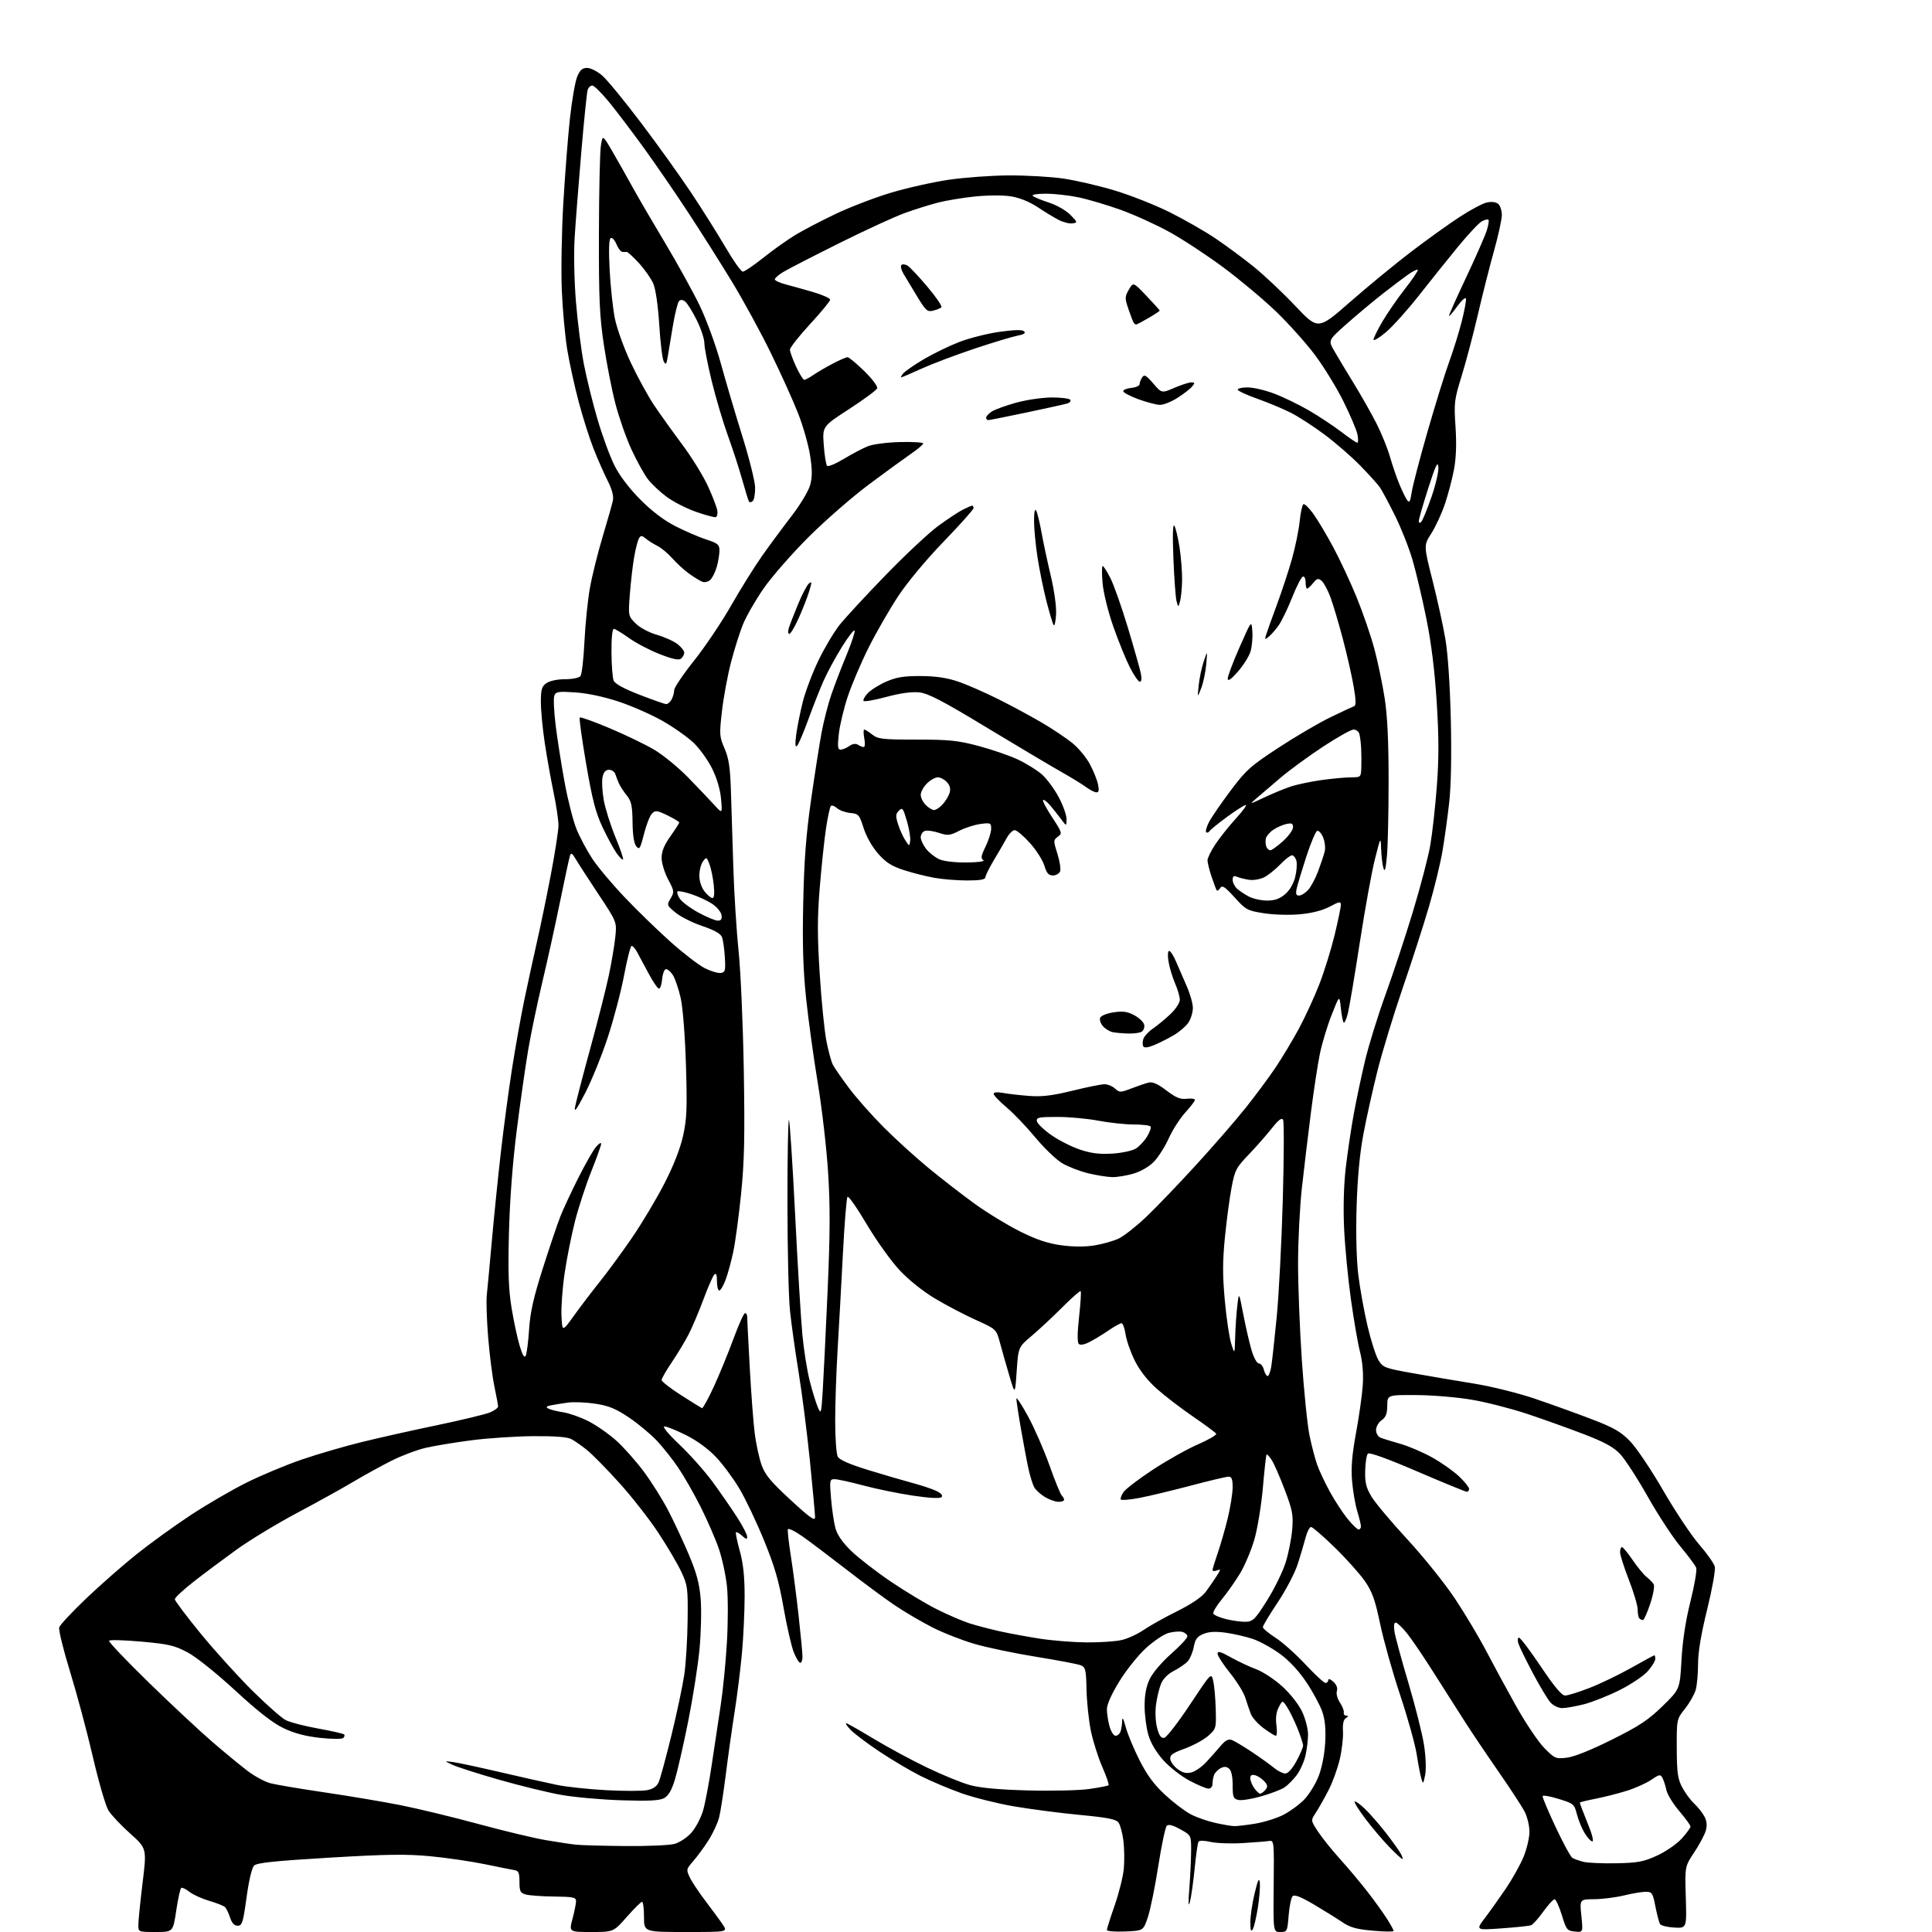 <?xml version="1.0" encoding="UTF-8" standalone="no"?>
<svg 
  version="1.1" 
  xmlns="http://www.w3.org/2000/svg" 
  xmlns:xlink="http://www.w3.org/1999/xlink" 
  xmlns:svg="http://www.w3.org/2000/svg"
  xmlns:rdf="http://www.w3.org/1999/02/22-rdf-syntax-ns#"
  xmlns:cc="http://creativecommons.org/ns#"
  xmlns:dc="http://purl.org/dc/elements/1.1/"
  viewBox="0 0 768 768"
  width="768"
  height="768"
>
<style>svg {background-color: white; }</style>"
<path stroke="none" fill="black" fill-rule="evenodd" d="M61.90,768.00C55.04,768.00 55.00,767.98 54.99,765.25C54.98,763.74 55.73,756.26 56.66,748.63C58.36,734.77 58.36,734.77 51.74,728.85C48.10,725.60 44.22,721.47 43.11,719.68C42.00,717.89 39.22,708.34 36.93,698.46C34.65,688.58 30.57,673.34 27.87,664.58C25.18,655.83 23.22,647.87 23.54,646.89C23.85,645.91 28.69,640.73 34.30,635.38C39.91,630.04 48.90,622.14 54.28,617.84C59.67,613.54 69.25,606.60 75.59,602.42C81.93,598.23 91.93,592.40 97.81,589.46C103.69,586.52 113.67,582.34 120.00,580.18C126.33,578.02 137.12,574.87 144.00,573.19C150.88,571.50 164.37,568.48 173.99,566.48C183.61,564.47 192.94,562.21 194.74,561.47C196.53,560.72 198.00,559.66 198.00,559.12C198.00,558.57 197.34,555.00 196.54,551.17C195.73,547.34 194.61,538.55 194.05,531.63C193.49,524.72 193.24,517.14 193.51,514.78C193.77,512.43 194.68,502.62 195.54,493.00C196.40,483.38 198.00,467.62 199.10,458.00C200.20,448.38 202.18,433.52 203.51,425.00C204.84,416.48 207.05,404.10 208.42,397.50C209.80,390.90 212.05,380.55 213.43,374.50C214.81,368.45 217.31,356.37 218.97,347.66C220.64,338.95 222.00,330.14 222.00,328.07C222.00,326.01 221.12,320.08 220.04,314.91C218.96,309.73 217.38,300.89 216.54,295.26C215.69,289.62 215.00,282.34 215.00,279.06C215.00,274.05 215.35,272.87 217.22,271.56C218.54,270.64 221.55,270.00 224.60,270.00C227.53,270.00 230.18,269.46 230.74,268.75C231.29,268.06 232.00,261.88 232.33,255.00C232.66,248.12 233.64,238.53 234.51,233.67C235.38,228.81 237.68,219.59 239.61,213.17C241.54,206.75 243.36,200.33 243.65,198.90C243.99,197.22 243.26,194.48 241.61,191.21C240.19,188.41 237.68,182.73 236.03,178.58C234.39,174.44 231.69,165.97 230.05,159.77C228.40,153.57 226.35,144.22 225.49,139.00C224.63,133.78 223.66,123.20 223.33,115.50C223.00,107.80 223.26,92.28 223.91,81.00C224.57,69.72 225.75,54.53 226.54,47.24C227.33,39.95 228.64,32.41 229.44,30.49C230.56,27.81 231.48,27.00 233.41,27.00C234.80,27.00 237.52,28.39 239.48,30.12C241.43,31.83 248.35,40.27 254.85,48.87C261.36,57.46 270.28,69.90 274.67,76.50C279.07,83.10 285.23,92.89 288.37,98.25C291.50,103.61 294.61,108.00 295.28,107.99C295.95,107.99 299.62,105.50 303.43,102.46C307.24,99.42 312.94,95.36 316.09,93.44C319.25,91.53 326.48,87.75 332.17,85.04C337.85,82.34 347.68,78.56 354.00,76.66C360.32,74.75 370.68,72.42 377.00,71.48C383.32,70.55 394.12,69.76 401.00,69.73C407.88,69.70 417.55,70.25 422.50,70.95C427.45,71.66 436.68,73.79 443.00,75.69C449.32,77.58 459.25,81.51 465.05,84.40C470.85,87.30 479.01,91.97 483.17,94.78C487.33,97.58 494.13,102.61 498.28,105.95C502.43,109.29 509.90,116.33 514.89,121.60C523.96,131.18 523.96,131.18 536.73,119.99C543.75,113.84 554.67,104.86 561.00,100.04C567.33,95.22 575.99,89.00 580.26,86.22C584.53,83.43 589.38,80.85 591.05,80.49C592.90,80.08 594.65,80.30 595.54,81.03C596.34,81.70 597.00,83.69 597.00,85.45C597.00,87.21 595.62,93.57 593.93,99.58C592.24,105.58 589.34,117.03 587.49,125.00C585.63,132.97 582.72,144.00 581.01,149.50C578.10,158.90 577.95,160.11 578.59,169.66C579.04,176.45 578.84,182.09 577.98,186.66C577.27,190.42 575.64,196.60 574.36,200.40C573.07,204.19 570.65,209.43 568.97,212.04C565.93,216.78 565.93,216.78 569.43,230.64C571.36,238.26 573.67,248.78 574.56,254.00C575.56,259.83 576.39,272.21 576.72,286.09C577.05,300.39 576.82,312.50 576.07,319.09C575.43,324.81 574.23,333.46 573.41,338.31C572.59,343.16 570.18,353.06 568.06,360.31C565.94,367.56 561.23,382.18 557.58,392.80C553.94,403.41 549.42,418.26 547.53,425.80C545.64,433.33 543.12,444.68 541.94,451.00C540.51,458.61 539.61,468.34 539.27,479.73C538.95,490.25 539.21,500.77 539.94,506.73C540.59,512.11 542.24,521.25 543.60,527.05C544.96,532.85 546.92,538.99 547.96,540.69C549.73,543.61 550.47,543.89 561.67,545.88C568.17,547.04 579.12,548.90 585.99,550.01C593.04,551.16 603.63,553.79 610.31,556.07C616.82,558.28 626.95,561.94 632.82,564.19C641.57,567.55 644.31,569.13 648.00,572.93C650.48,575.47 656.40,584.29 661.17,592.53C665.93,600.76 672.36,610.41 675.45,613.97C678.54,617.52 681.33,621.48 681.66,622.77C681.98,624.05 680.61,631.72 678.62,639.80C676.19,649.65 674.99,656.81 675.00,661.51C675.00,665.36 674.58,669.99 674.06,671.78C673.55,673.58 671.63,676.94 669.81,679.24C666.50,683.43 666.50,683.43 666.54,694.96C666.58,704.71 666.92,707.12 668.70,710.50C669.86,712.70 672.02,715.62 673.50,717.00C674.98,718.38 676.81,720.68 677.56,722.13C678.50,723.93 678.66,725.69 678.08,727.72C677.61,729.35 675.55,733.22 673.49,736.32C669.75,741.95 669.75,741.95 670.13,754.22C670.50,766.50 670.50,766.50 665.55,766.24C662.83,766.09 660.29,765.47 659.90,764.84C659.52,764.22 658.68,761.08 658.05,757.86C656.99,752.44 656.70,752.00 654.20,752.02C652.71,752.02 648.80,752.68 645.50,753.48C642.20,754.28 636.90,754.94 633.72,754.96C627.94,755.00 627.94,755.00 628.62,761.57C629.29,768.15 629.29,768.15 626.02,767.82C622.95,767.52 622.63,767.11 620.84,761.25C619.79,757.81 618.49,755.00 617.96,755.00C617.43,755.00 615.41,757.21 613.47,759.90C611.54,762.60 609.36,765.03 608.63,765.31C607.91,765.59 602.65,766.15 596.95,766.55C586.60,767.29 586.60,767.29 590.31,762.39C592.35,759.70 596.11,754.40 598.68,750.62C601.24,746.83 604.37,741.20 605.64,738.12C606.91,735.03 607.96,730.57 607.98,728.21C607.99,725.85 607.14,722.25 606.09,720.21C605.04,718.17 600.43,711.09 595.84,704.48C591.25,697.88 585.19,688.88 582.37,684.48C579.55,680.09 573.97,671.33 569.97,665.00C565.98,658.67 561.17,651.59 559.29,649.25C557.41,646.91 555.39,645.00 554.81,645.00C554.14,645.00 553.97,646.39 554.35,648.75C554.69,650.81 557.19,659.99 559.91,669.14C562.63,678.29 565.41,689.34 566.08,693.71C566.78,698.32 566.97,703.28 566.52,705.57C565.80,709.22 565.69,709.32 565.00,707.00C564.59,705.62 563.76,701.27 563.15,697.33C562.53,693.39 559.58,682.81 556.59,673.83C553.59,664.85 550.02,652.16 548.65,645.63C546.64,635.99 545.50,632.78 542.59,628.56C540.61,625.70 535.23,619.68 530.62,615.18C526.01,610.68 521.76,607.00 521.16,607.00C520.56,607.00 519.59,608.91 518.98,611.25C518.38,613.59 516.96,618.36 515.83,621.86C514.69,625.36 511.12,632.18 507.88,637.02C504.65,641.85 502.00,646.26 502.00,646.80C502.00,647.35 504.25,649.23 507.00,651.00C509.74,652.76 515.10,657.53 518.90,661.60C522.70,665.67 526.30,669.00 526.91,669.00C527.51,669.00 528.00,668.48 528.00,667.85C528.00,667.19 528.88,667.48 530.01,668.51C531.29,669.67 531.81,671.03 531.43,672.22C531.10,673.27 531.62,675.28 532.64,676.80C533.63,678.28 534.32,680.06 534.18,680.75C534.03,681.44 534.49,682.01 535.21,682.02C536.15,682.03 536.11,682.28 535.04,682.95C534.05,683.58 533.68,685.27 533.86,688.25C534.01,690.66 533.43,695.64 532.58,699.32C531.73,702.99 529.69,708.59 528.05,711.75C526.42,714.91 524.16,718.89 523.05,720.59C521.01,723.67 521.01,723.67 524.00,728.19C525.64,730.67 529.59,735.58 532.78,739.10C535.96,742.62 540.85,748.45 543.65,752.06C546.45,755.67 549.92,760.50 551.37,762.79C552.82,765.08 554.00,767.24 554.00,767.58C554.00,767.93 550.29,767.88 545.75,767.48C539.18,766.90 536.68,766.20 533.50,764.03C531.30,762.54 526.21,759.38 522.20,757.01C517.08,754.00 514.58,753.02 513.84,753.76C513.26,754.34 512.55,757.78 512.26,761.41C511.74,767.84 511.66,768.00 508.93,768.00C506.13,768.00 506.13,768.00 506.31,749.75C506.49,732.01 506.44,731.51 504.50,731.82C503.40,731.99 498.68,732.37 494.00,732.66C489.32,732.94 483.58,732.73 481.24,732.19C478.63,731.59 476.77,731.57 476.41,732.14C476.10,732.65 475.41,737.44 474.89,742.78C474.36,748.13 473.52,754.08 473.01,756.00C472.39,758.38 472.31,756.62 472.79,750.50C473.17,745.55 473.48,738.81 473.49,735.53C473.50,729.55 473.50,729.55 469.17,727.16C466.19,725.51 464.52,725.08 463.81,725.79C463.24,726.36 461.73,733.51 460.45,741.68C459.18,749.85 457.32,759.00 456.32,762.02C454.50,767.50 454.50,767.50 447.25,767.79C443.26,767.96 440.00,767.69 440.00,767.20C440.00,766.72 441.40,762.31 443.10,757.41C444.81,752.51 446.44,745.96 446.73,742.86C447.02,739.76 446.95,734.75 446.57,731.72C446.19,728.70 445.32,725.45 444.63,724.51C443.64,723.16 440.37,722.51 429.15,721.45C421.32,720.70 409.57,719.17 403.03,718.05C396.49,716.92 387.17,714.59 382.32,712.88C377.47,711.17 370.10,708.06 365.95,705.97C361.79,703.88 354.37,699.48 349.45,696.18C344.53,692.89 339.41,689.02 338.08,687.59C336.74,686.17 335.97,685.00 336.36,685.00C336.75,685.00 341.66,687.78 347.28,691.18C352.90,694.57 362.45,699.73 368.50,702.63C374.55,705.54 382.20,708.67 385.50,709.58C389.57,710.72 396.98,711.41 408.50,711.72C417.85,711.98 428.81,711.73 432.85,711.17C436.89,710.60 440.41,709.92 440.67,709.66C440.94,709.40 439.81,706.10 438.16,702.34C436.51,698.58 434.48,692.12 433.63,688.00C432.79,683.88 432.02,676.52 431.91,671.67C431.74,663.71 431.52,662.75 429.61,661.97C428.45,661.50 420.52,659.99 412.00,658.62C403.48,657.25 392.45,654.95 387.50,653.51C382.55,652.08 374.97,649.11 370.66,646.92C366.35,644.73 359.60,640.77 355.66,638.11C351.72,635.45 343.10,629.07 336.50,623.94C329.90,618.82 322.03,612.88 319.02,610.76C316.00,608.64 313.38,607.36 313.19,607.92C313.01,608.48 313.55,613.34 314.40,618.72C315.25,624.10 316.63,634.73 317.47,642.35C318.31,649.96 319.00,657.27 319.00,658.60C319.00,659.92 318.60,661.00 318.11,661.00C317.62,661.00 316.46,659.10 315.53,656.79C314.61,654.47 312.78,646.48 311.47,639.04C309.62,628.46 307.92,622.62 303.71,612.33C300.75,605.09 296.37,595.86 293.97,591.83C291.58,587.80 287.39,582.13 284.66,579.24C281.58,575.98 277.05,572.66 272.71,570.49C268.87,568.57 265.00,567.01 264.12,567.02C263.17,567.03 265.64,570.03 270.12,574.27C274.30,578.25 280.22,584.90 283.27,589.06C286.31,593.22 290.65,599.48 292.90,602.97C295.16,606.46 297.00,609.99 297.00,610.81C297.00,612.04 296.64,611.98 294.99,610.49C293.89,609.50 292.80,608.87 292.56,609.10C292.33,609.34 293.01,612.66 294.07,616.49C295.44,621.44 296.00,626.65 296.00,634.48C295.99,640.54 295.53,650.67 294.95,657.00C294.38,663.33 293.06,673.90 292.02,680.50C290.98,687.10 289.39,698.35 288.50,705.50C287.60,712.65 286.41,720.30 285.85,722.50C285.29,724.70 283.41,728.75 281.67,731.49C279.92,734.24 277.19,737.98 275.59,739.80C272.78,743.02 272.73,743.22 274.23,746.35C275.07,748.12 277.99,752.48 280.71,756.04C283.42,759.59 286.45,763.74 287.44,765.25C289.23,768.00 289.23,768.00 272.62,768.00C256.00,768.00 256.00,768.00 256.00,762.00C256.00,758.70 255.65,756.00 255.22,756.00C254.79,756.00 252.07,758.70 249.16,762.00C243.88,768.00 243.88,768.00 235.03,768.00C226.18,768.00 226.18,768.00 227.58,762.75C228.35,759.86 228.98,756.71 228.99,755.75C229.00,754.22 227.88,753.99 220.25,753.90C215.44,753.85 210.38,753.48 209.00,753.09C206.83,752.48 206.50,751.82 206.50,748.05C206.50,744.49 206.14,743.66 204.50,743.40C203.40,743.22 198.06,742.16 192.63,741.03C187.19,739.91 177.47,738.49 171.01,737.88C161.55,736.98 153.77,737.09 130.89,738.45C109.29,739.74 102.15,740.49 101.02,741.58C100.13,742.46 98.94,747.46 98.01,754.26C96.63,764.28 96.25,765.50 94.48,765.50C93.13,765.50 92.17,764.47 91.45,762.25C90.87,760.46 89.97,758.59 89.45,758.09C88.93,757.59 86.12,756.48 83.21,755.63C80.30,754.78 76.76,753.17 75.34,752.06C73.93,750.94 72.44,750.23 72.05,750.47C71.66,750.71 70.76,754.76 70.06,759.46C68.79,768.00 68.79,768.00 61.90,768.00zM498.00,766.90C497.31,768.07 497.05,767.36 497.03,764.20C497.01,761.83 497.77,756.66 498.72,752.70C500.00,747.34 500.53,746.22 500.79,748.29C500.98,749.83 500.65,754.28 500.04,758.19C499.43,762.09 498.51,766.01 498.00,766.90zM642.50,740.68C651.15,740.50 653.35,740.09 658.76,737.60C662.24,736.00 666.57,733.00 668.51,730.86C670.43,728.73 672.00,726.58 672.00,726.08C672.00,725.58 670.00,722.82 667.55,719.95C665.10,717.08 662.80,713.33 662.43,711.62C662.06,709.90 661.36,707.73 660.87,706.79C660.05,705.22 659.66,705.29 656.34,707.54C654.34,708.90 649.92,710.87 646.51,711.92C643.10,712.98 637.55,714.38 634.16,715.05C630.77,715.71 628.00,716.40 628.00,716.57C628.00,716.73 628.40,717.91 628.90,719.18C629.39,720.46 630.74,723.86 631.88,726.75C633.03,729.64 633.52,732.00 632.97,732.00C632.42,732.00 631.07,730.54 629.96,728.75C628.86,726.96 627.46,723.59 626.86,721.25C625.80,717.16 625.53,716.93 619.63,715.11C616.26,714.06 613.37,713.55 613.22,713.96C613.06,714.36 615.37,719.88 618.35,726.21C621.32,732.55 624.33,738.09 625.04,738.53C625.75,738.96 627.71,739.67 629.41,740.10C631.11,740.53 637.00,740.79 642.50,740.68zM557.47,739.00C557.17,739.00 554.85,736.86 552.31,734.25C549.77,731.64 545.51,726.62 542.84,723.09C540.17,719.57 538.22,716.45 538.51,716.16C538.79,715.87 540.64,717.18 542.60,719.07C544.57,720.96 548.27,725.20 550.84,728.50C553.40,731.80 556.07,735.51 556.76,736.75C557.45,737.99 557.77,739.00 557.47,739.00zM248.50,733.83C257.30,733.92 266.15,733.53 268.17,732.97C270.21,732.40 273.19,730.41 274.89,728.47C276.57,726.56 278.64,722.61 279.49,719.70C280.33,716.79 281.88,708.58 282.94,701.45C283.99,694.33 285.58,683.77 286.47,678.00C287.36,672.23 288.48,660.98 288.95,653.00C289.43,645.00 289.44,634.91 288.97,630.50C288.50,626.10 287.03,619.35 285.70,615.50C284.37,611.65 281.13,604.23 278.51,599.00C275.88,593.77 271.90,586.80 269.66,583.50C267.43,580.20 263.62,575.38 261.20,572.79C258.77,570.19 253.80,566.04 250.15,563.57C244.88,560.00 242.10,558.85 236.77,558.02C233.07,557.44 228.12,557.23 225.77,557.55C223.42,557.87 220.38,558.36 219.01,558.64C217.10,559.04 216.87,559.34 218.01,559.94C218.83,560.38 221.45,561.03 223.83,561.39C226.21,561.75 230.72,563.35 233.87,564.93C237.01,566.52 242.01,570.00 244.97,572.66C247.94,575.32 252.88,580.89 255.96,585.04C259.04,589.18 263.41,596.16 265.68,600.54C267.95,604.92 271.62,612.77 273.83,618.00C276.89,625.23 278.01,629.41 278.52,635.50C278.89,639.90 278.68,648.90 278.07,655.50C277.45,662.10 275.40,675.15 273.52,684.50C271.64,693.85 269.27,704.20 268.26,707.49C266.96,711.72 265.70,713.87 263.96,714.80C262.12,715.78 257.83,715.99 247.00,715.64C239.03,715.39 228.22,714.42 223.00,713.48C217.78,712.55 206.75,709.86 198.50,707.50C190.25,705.14 181.93,702.48 180.00,701.60C176.50,699.98 176.50,699.98 180.00,700.43C181.93,700.68 190.47,702.51 199.00,704.50C207.53,706.49 217.65,708.76 221.50,709.55C225.35,710.33 234.15,711.27 241.07,711.63C247.98,712.00 255.22,711.99 257.16,711.63C259.58,711.18 261.05,710.18 261.82,708.49C262.44,707.13 264.73,698.70 266.92,689.76C269.10,680.82 271.40,669.95 272.03,665.61C272.66,661.27 273.25,651.60 273.34,644.11C273.49,631.27 273.35,630.18 270.82,624.79C269.35,621.65 265.24,614.67 261.68,609.28C258.13,603.89 251.14,594.96 246.15,589.44C241.17,583.92 235.38,578.04 233.29,576.37C231.21,574.69 228.43,572.76 227.12,572.06C225.53,571.21 220.53,570.83 211.90,570.90C204.83,570.96 193.75,571.70 187.28,572.55C180.80,573.39 172.69,574.73 169.26,575.53C165.82,576.32 159.75,578.60 155.76,580.60C151.77,582.59 144.90,586.37 140.50,588.99C136.10,591.61 125.97,597.23 118.00,601.46C110.03,605.70 99.22,612.26 94.00,616.02C88.78,619.79 81.12,625.51 77.00,628.73C72.88,631.94 69.50,635.09 69.50,635.72C69.50,636.34 74.18,642.55 79.89,649.52C85.61,656.48 94.84,666.66 100.39,672.15C105.95,677.64 111.85,682.85 113.50,683.73C115.15,684.61 120.94,686.13 126.36,687.10C131.78,688.08 136.47,689.14 136.79,689.46C137.11,689.77 136.95,690.42 136.43,690.89C135.92,691.36 131.78,691.33 127.15,690.82C121.39,690.19 116.89,688.98 112.65,686.95C108.41,684.91 102.47,680.27 93.51,672.00C86.00,665.08 78.00,658.68 74.57,656.85C69.39,654.09 67.03,653.54 56.23,652.57C49.41,651.96 43.62,651.80 43.36,652.22C43.10,652.65 50.22,660.14 59.19,668.88C68.16,677.62 79.55,688.25 84.50,692.51C89.45,696.77 95.75,701.95 98.50,704.03C101.25,706.12 105.30,708.29 107.50,708.87C109.70,709.45 119.38,711.08 129.00,712.50C138.62,713.91 152.22,716.20 159.21,717.58C166.20,718.97 180.15,722.34 190.21,725.08C200.27,727.81 212.32,730.70 217.00,731.49C221.68,732.28 227.07,733.10 229.00,733.30C230.93,733.51 239.70,733.75 248.50,733.83zM490.50,725.91C491.60,725.95 495.36,725.52 498.86,724.95C502.36,724.38 507.40,722.82 510.05,721.48C512.70,720.13 516.47,717.39 518.41,715.39C520.36,713.38 522.94,709.21 524.15,706.12C525.47,702.75 526.52,697.41 526.78,692.78C527.08,687.41 526.73,683.67 525.65,680.48C524.79,677.96 521.97,672.72 519.39,668.84C516.38,664.31 512.59,660.22 508.85,657.47C505.63,655.10 500.73,652.41 497.97,651.49C495.20,650.57 490.37,649.46 487.22,649.02C483.22,648.47 480.56,648.61 478.38,649.51C475.90,650.53 475.12,651.58 474.55,654.64C474.15,656.76 473.08,659.34 472.17,660.36C471.25,661.38 468.78,663.09 466.67,664.17C464.29,665.38 462.35,667.32 461.54,669.31C460.81,671.06 459.91,674.80 459.54,677.61C459.14,680.59 459.32,684.48 459.98,686.93C460.81,690.01 461.56,691.04 462.81,690.81C463.74,690.64 468.32,684.73 472.99,677.67C481.49,664.85 481.49,664.85 482.27,668.17C482.69,670.00 483.15,675.02 483.27,679.33C483.49,686.98 483.43,687.22 480.32,690.00C478.58,691.56 474.39,693.84 471.03,695.07C466.04,696.89 464.96,697.68 465.20,699.30C465.37,700.40 466.70,702.19 468.16,703.28C470.08,704.70 471.60,705.07 473.57,704.57C475.08,704.19 477.71,702.39 479.41,700.56C481.11,698.74 483.69,695.84 485.14,694.11C487.06,691.84 488.30,691.17 489.64,691.66C490.66,692.04 494.20,694.14 497.50,696.34C500.80,698.54 504.77,701.38 506.33,702.67C507.88,703.95 509.95,705.00 510.92,705.00C512.00,705.00 513.71,703.11 515.34,700.11C516.80,697.43 518.00,694.62 518.00,693.86C517.99,693.11 516.96,689.98 515.71,686.90C514.46,683.82 512.62,680.07 511.62,678.55C509.82,675.79 509.82,675.79 508.32,678.65C507.33,680.54 507.02,682.93 507.39,685.75C507.71,688.09 507.61,690.00 507.18,690.00C506.75,690.00 504.56,688.65 502.32,687.00C500.08,685.36 497.77,682.77 497.20,681.25C496.62,679.74 495.65,676.86 495.03,674.86C494.42,672.86 491.69,668.45 488.96,665.05C486.23,661.65 484.00,658.19 484.00,657.36C484.00,656.20 485.21,656.53 489.25,658.80C492.14,660.42 496.69,662.56 499.37,663.55C502.04,664.55 506.73,667.64 509.78,670.43C513.01,673.38 516.29,677.58 517.65,680.50C518.93,683.25 519.97,687.30 519.97,689.50C519.96,691.70 519.49,695.52 518.92,697.98C518.35,700.44 516.76,703.94 515.38,705.75C514.00,707.56 511.83,709.72 510.55,710.56C509.28,711.39 505.15,712.97 501.37,714.06C497.59,715.15 493.49,715.80 492.25,715.50C490.26,715.03 490.00,714.33 490.00,709.60C490.00,706.17 489.49,703.82 488.56,703.05C487.54,702.20 486.58,702.16 485.18,702.90C484.11,703.48 482.96,704.67 482.62,705.55C482.28,706.44 482.00,708.03 482.00,709.08C482.00,710.18 481.31,711.00 480.39,711.00C479.50,711.00 476.10,709.57 472.83,707.83C469.55,706.08 464.88,702.44 462.45,699.73C459.67,696.64 457.46,692.92 456.51,689.72C455.68,686.92 455.00,681.71 455.00,678.13C455.00,673.59 455.63,670.34 457.08,667.33C458.25,664.92 462.00,660.54 465.58,657.39C469.11,654.29 472.00,651.19 472.00,650.49C472.00,649.80 471.09,649.00 469.98,648.70C468.86,648.41 466.41,648.60 464.52,649.12C462.63,649.64 458.58,652.36 455.52,655.16C452.46,657.96 447.71,663.88 444.98,668.33C441.86,673.40 440.00,677.55 440.01,679.46C440.01,681.13 440.48,684.19 441.05,686.25C441.63,688.31 442.70,690.00 443.44,690.00C444.18,690.00 445.06,689.29 445.39,688.42C445.73,687.55 446.03,685.64 446.07,684.17C446.11,682.31 446.54,683.03 447.49,686.52C448.23,689.28 450.70,695.22 452.97,699.71C455.97,705.63 458.77,709.42 463.13,713.46C466.45,716.53 471.03,720.02 473.33,721.21C475.62,722.41 479.98,723.94 483.00,724.61C486.02,725.28 489.40,725.87 490.50,725.91zM500.93,713.00C501.39,713.00 502.32,712.32 503.02,711.48C504.04,710.24 503.96,709.62 502.57,708.08C501.64,707.05 500.00,705.97 498.94,705.69C497.59,705.34 497.00,705.70 497.00,706.87C497.00,707.80 497.70,709.56 498.56,710.78C499.41,712.00 500.48,713.00 500.93,713.00zM622.78,698.72C625.65,698.40 632.37,695.72 640.68,691.57C651.62,686.13 655.21,683.75 660.88,678.22C667.77,671.50 667.77,671.50 668.42,659.84C668.85,652.18 670.07,644.19 671.99,636.55C673.59,630.15 674.62,624.15 674.27,623.21C673.91,622.27 671.12,618.51 668.06,614.85C665.00,611.20 659.12,602.23 655.00,594.93C650.88,587.62 645.92,579.99 644.00,577.97C641.37,575.20 637.77,573.24 629.51,570.07C623.46,567.75 613.34,564.12 607.01,562.02C600.68,559.91 590.77,557.38 585.00,556.40C579.23,555.42 569.33,554.59 563.00,554.56C551.50,554.50 551.50,554.50 551.46,558.76C551.44,561.99 550.90,563.38 549.21,564.56C548.00,565.42 547.00,567.16 547.00,568.45C547.00,569.74 547.78,571.10 548.75,571.49C549.71,571.88 553.24,572.97 556.58,573.92C559.92,574.86 565.67,577.32 569.35,579.38C573.03,581.44 577.84,584.83 580.02,586.91C582.21,588.99 584.00,591.21 584.00,591.85C584.00,592.48 583.59,593.00 583.08,593.00C582.57,593.00 573.73,589.38 563.43,584.95C551.63,579.87 544.36,577.24 543.76,577.84C543.24,578.36 542.75,581.43 542.68,584.67C542.57,589.44 543.05,591.39 545.25,595.02C546.74,597.48 553.16,605.12 559.52,612.00C565.87,618.88 574.36,629.45 578.38,635.50C582.40,641.55 588.00,650.94 590.83,656.37C593.66,661.79 599.02,671.67 602.74,678.31C606.46,684.94 611.45,692.37 613.84,694.81C617.99,699.04 618.40,699.22 622.78,698.72zM620.96,679.00C619.52,679.00 617.45,678.00 616.33,676.75C615.22,675.51 612.05,670.23 609.28,665.00C606.51,659.77 603.94,654.49 603.56,653.25C603.17,651.99 603.29,651.00 603.83,651.00C604.36,651.00 608.27,656.17 612.52,662.50C617.86,670.46 620.83,674.00 622.15,674.00C623.21,674.00 627.54,672.65 631.78,671.01C636.03,669.37 643.51,665.77 648.41,663.01C653.31,660.25 657.47,658.00 657.66,658.00C657.85,658.00 658.00,658.66 658.00,659.47C658.00,660.27 656.66,662.46 655.01,664.33C653.37,666.20 648.31,669.59 643.76,671.87C639.22,674.14 632.82,676.67 629.54,677.50C626.26,678.32 622.40,679.00 620.96,679.00zM432.00,652.88C437.23,652.92 443.46,652.50 445.86,651.94C448.27,651.39 452.18,649.60 454.56,647.96C456.94,646.32 462.93,642.97 467.88,640.51C473.66,637.63 477.75,634.86 479.31,632.76C480.64,630.97 482.58,628.17 483.61,626.55C485.35,623.83 485.36,623.65 483.75,624.27C482.79,624.64 482.00,624.57 482.00,624.13C482.00,623.68 482.92,620.66 484.05,617.41C485.18,614.16 486.98,607.90 488.05,603.50C489.11,599.10 489.99,593.59 489.99,591.25C490.00,588.00 489.62,587.00 488.38,587.00C487.49,587.00 480.74,588.60 473.38,590.55C466.02,592.50 456.84,594.70 452.99,595.44C449.13,596.17 445.78,596.45 445.53,596.05C445.28,595.65 445.80,594.31 446.67,593.06C447.54,591.82 452.81,587.81 458.39,584.15C463.96,580.49 472.00,575.99 476.25,574.14C480.50,572.29 483.74,570.39 483.45,569.91C483.15,569.44 479.00,566.36 474.21,563.08C469.42,559.80 462.94,554.83 459.82,552.04C456.19,548.80 453.05,544.78 451.12,540.93C449.46,537.61 447.81,532.89 447.44,530.45C447.07,528.00 446.34,526.00 445.82,526.00C445.29,526.00 442.98,527.29 440.68,528.86C438.38,530.43 434.99,532.50 433.14,533.44C431.00,534.54 429.42,534.82 428.82,534.22C428.21,533.61 428.26,529.69 428.95,523.48C429.55,518.11 429.84,513.50 429.58,513.25C429.33,513.00 426.06,515.88 422.30,519.65C418.55,523.42 413.07,528.52 410.14,531.00C404.81,535.50 404.81,535.50 404.15,545.00C403.50,554.50 403.50,554.50 401.27,547.00C400.05,542.88 398.37,536.99 397.55,533.93C396.05,528.36 396.05,528.36 388.05,524.76C383.65,522.79 376.39,518.99 371.92,516.33C366.99,513.40 361.36,508.93 357.64,504.96C354.26,501.37 348.38,493.15 344.56,486.70C340.74,480.25 337.30,475.32 336.90,475.74C336.51,476.16 335.68,486.40 335.06,498.50C334.44,510.60 333.49,527.71 332.96,536.53C332.43,545.34 332.00,558.08 332.00,564.84C332.00,571.60 332.46,577.99 333.02,579.04C333.71,580.33 337.67,582.06 345.27,584.40C351.45,586.30 359.43,588.63 363.00,589.58C366.57,590.54 370.79,591.96 372.36,592.74C374.19,593.65 374.88,594.52 374.27,595.13C373.66,595.74 369.53,595.52 362.91,594.54C357.18,593.69 348.31,591.87 343.18,590.50C338.05,589.12 332.92,588.00 331.78,588.00C329.81,588.00 329.74,588.37 330.36,595.75C330.72,600.01 331.50,605.30 332.10,607.50C332.83,610.15 334.93,613.19 338.35,616.50C341.18,619.25 348.24,624.72 354.04,628.66C359.84,632.59 368.16,637.60 372.54,639.78C376.92,641.97 382.75,644.47 385.50,645.34C388.25,646.21 393.65,647.62 397.50,648.48C401.35,649.33 408.55,650.65 413.50,651.42C418.45,652.18 426.77,652.84 432.00,652.88zM495.49,644.68C498.10,644.52 499.17,643.41 503.76,636.06C506.66,631.42 509.96,624.67 511.08,621.06C512.21,617.45 513.37,611.58 513.67,608.00C514.15,602.25 513.81,600.43 510.71,592.23C508.78,587.13 506.45,581.80 505.52,580.39C504.60,578.98 503.68,577.99 503.48,578.19C503.28,578.39 502.62,584.29 502.02,591.30C501.41,598.33 499.89,607.59 498.64,611.94C497.38,616.27 494.81,622.37 492.93,625.48C491.04,628.59 487.80,633.20 485.72,635.72C483.64,638.24 482.10,640.79 482.30,641.40C482.50,642.00 484.88,643.03 487.58,643.68C490.29,644.32 493.85,644.77 495.49,644.68zM653.09,644.00C652.67,644.00 652.03,643.70 651.67,643.33C651.30,642.97 651.00,641.38 651.00,639.81C651.00,638.24 649.42,632.93 647.50,628.00C645.58,623.07 644.00,618.13 644.00,617.02C644.00,615.91 644.34,615.00 644.75,615.00C645.16,615.00 647.07,617.30 648.98,620.11C650.90,622.92 653.39,625.96 654.53,626.86C655.66,627.76 656.94,629.07 657.37,629.77C657.80,630.47 657.18,633.96 655.99,637.52C654.81,641.09 653.50,644.00 653.09,644.00zM540.07,608.00C540.58,608.00 541.00,607.44 540.99,606.75C540.98,606.06 540.33,603.35 539.53,600.72C538.73,598.09 537.80,592.69 537.47,588.72C537.02,583.40 537.44,578.34 539.06,569.50C540.28,562.90 541.48,554.35 541.73,550.50C542.02,546.02 541.63,541.34 540.65,537.50C539.80,534.20 538.16,524.75 537.01,516.50C535.85,508.25 534.64,495.56 534.30,488.30C533.92,480.08 534.17,471.03 534.95,464.30C535.64,458.36 537.06,448.83 538.09,443.11C539.13,437.40 541.17,427.73 542.63,421.61C544.09,415.50 547.72,403.77 550.70,395.54C553.69,387.32 558.59,372.50 561.59,362.61C564.59,352.73 567.72,340.79 568.54,336.09C569.36,331.38 570.54,320.81 571.16,312.59C572.01,301.37 571.99,293.02 571.11,279.07C570.33,266.65 568.97,255.70 567.02,246.00C565.41,238.03 562.94,227.54 561.53,222.69C560.13,217.85 556.95,209.82 554.48,204.85C552.00,199.87 549.30,194.84 548.47,193.65C547.64,192.47 544.16,188.62 540.73,185.10C537.30,181.58 530.92,176.03 526.54,172.76C522.16,169.49 516.09,165.56 513.04,164.03C509.99,162.49 504.01,160.00 499.75,158.49C495.49,156.98 492.00,155.35 492.00,154.87C492.00,154.39 493.79,154.00 495.98,154.00C498.16,154.00 502.89,155.10 506.47,156.45C510.06,157.80 516.26,160.80 520.25,163.12C524.24,165.43 530.05,169.28 533.17,171.66C536.29,174.05 539.16,176.00 539.55,176.00C539.93,176.00 539.96,174.54 539.62,172.75C539.27,170.96 536.74,165.00 534.01,159.50C531.28,154.00 526.16,145.68 522.64,141.00C519.12,136.32 512.19,128.60 507.25,123.84C502.31,119.08 492.91,111.21 486.36,106.34C479.82,101.48 470.12,95.11 464.81,92.19C459.50,89.27 450.76,85.30 445.39,83.38C440.01,81.46 432.52,79.24 428.74,78.45C424.96,77.65 419.11,77.00 415.73,77.00C412.16,77.00 410.00,77.37 410.55,77.88C411.07,78.36 413.97,79.56 416.99,80.54C420.06,81.54 423.79,83.67 425.49,85.40C428.40,88.38 428.43,88.49 426.32,88.80C425.12,88.98 422.64,88.35 420.82,87.41C419.00,86.47 415.22,84.17 412.42,82.31C409.23,80.20 405.29,78.61 401.91,78.06C398.80,77.56 392.73,77.58 387.63,78.10C382.75,78.60 376.08,79.70 372.82,80.55C369.55,81.39 363.65,83.25 359.69,84.67C355.74,86.09 343.95,91.51 333.50,96.72C323.05,101.93 313.04,107.08 311.25,108.18C309.46,109.27 308.00,110.56 308.00,111.04C308.00,111.53 309.91,112.42 312.25,113.03C314.59,113.64 319.54,115.03 323.25,116.11C326.96,117.20 330.00,118.56 330.00,119.13C330.00,119.71 326.40,124.08 322.01,128.84C317.61,133.60 314.02,138.18 314.02,139.00C314.02,139.82 315.12,142.86 316.46,145.75C317.81,148.64 319.27,151.00 319.70,150.99C320.14,150.99 321.85,150.07 323.50,148.94C325.15,147.82 328.62,145.80 331.22,144.45C333.81,143.10 336.38,142.00 336.92,142.00C337.47,142.00 340.45,144.48 343.56,147.51C346.76,150.64 348.98,153.61 348.69,154.37C348.41,155.11 343.39,158.81 337.54,162.61C326.91,169.50 326.91,169.50 327.46,176.95C327.76,181.05 328.36,184.76 328.78,185.18C329.21,185.61 332.22,184.35 335.47,182.39C338.72,180.43 343.00,178.18 344.98,177.39C347.00,176.58 352.64,175.85 357.80,175.72C362.86,175.60 367.00,175.85 367.00,176.27C367.00,176.69 364.89,178.49 362.30,180.27C359.72,182.05 352.18,187.54 345.55,192.47C338.92,197.40 328.07,206.85 321.44,213.47C314.81,220.09 306.76,229.29 303.56,233.91C300.35,238.54 296.67,244.94 295.37,248.13C294.07,251.32 291.92,258.13 290.59,263.27C289.25,268.40 287.64,277.08 287.01,282.55C285.92,291.93 285.97,292.78 288.01,297.50C289.69,301.40 290.25,305.02 290.54,314.00C290.75,320.32 291.18,334.05 291.50,344.50C291.82,354.95 292.76,370.02 293.60,378.00C294.43,385.98 295.36,407.35 295.67,425.50C296.11,451.87 295.90,461.71 294.60,474.50C293.71,483.30 292.32,493.65 291.51,497.50C290.70,501.35 289.32,506.41 288.44,508.75C287.56,511.09 286.42,513.00 285.92,513.00C285.41,513.00 285.00,511.33 285.00,509.30C285.00,506.72 284.68,505.92 283.95,506.65C283.38,507.22 281.42,511.70 279.60,516.60C277.78,521.49 275.12,527.75 273.70,530.50C272.27,533.25 269.29,538.20 267.06,541.50C264.83,544.80 263.00,547.98 263.00,548.58C263.00,549.17 266.47,551.87 270.70,554.58C274.94,557.28 278.69,559.63 279.04,559.78C279.39,559.93 281.50,556.11 283.73,551.28C285.95,546.45 289.47,537.89 291.54,532.25C293.61,526.61 295.69,522.00 296.15,522.00C296.62,522.00 297.00,522.56 297.00,523.25C297.00,523.94 297.47,533.05 298.03,543.50C298.60,553.95 299.50,565.88 300.04,570.00C300.58,574.12 301.79,579.69 302.74,582.36C304.13,586.26 306.40,588.99 314.24,596.22C321.99,603.37 324.00,604.79 324.00,603.11C324.00,601.95 323.08,591.89 321.96,580.75C320.83,569.61 318.81,553.75 317.46,545.50C316.12,537.25 314.57,526.23 314.03,521.00C313.48,515.77 313.03,496.46 313.02,478.08C313.01,459.70 313.28,444.94 313.62,445.28C313.95,445.62 315.06,462.46 316.07,482.70C317.08,502.94 318.38,524.50 318.96,530.61C319.54,536.73 320.87,545.05 321.92,549.11C322.97,553.18 324.41,557.85 325.13,559.50C326.37,562.32 326.48,561.93 327.04,553.00C327.37,547.77 328.24,530.00 328.97,513.50C329.99,490.36 330.04,479.50 329.18,466.00C328.57,456.38 326.72,440.38 325.07,430.46C323.43,420.55 321.35,405.47 320.45,396.96C319.25,385.53 318.94,375.64 319.29,359.00C319.65,342.04 320.41,331.94 322.40,318.00C323.86,307.82 325.74,295.78 326.58,291.24C327.43,286.70 329.16,279.95 330.43,276.24C331.69,272.53 334.38,265.51 336.41,260.63C338.43,255.75 339.93,251.28 339.73,250.69C339.54,250.11 337.29,252.97 334.74,257.06C332.19,261.15 328.91,267.20 327.44,270.50C325.97,273.80 323.22,280.77 321.32,286.00C319.42,291.23 317.40,295.95 316.83,296.50C316.12,297.19 316.02,295.79 316.51,292.00C316.91,288.98 318.08,283.12 319.12,279.00C320.16,274.88 322.97,267.45 325.36,262.50C327.75,257.55 331.52,251.22 333.74,248.42C335.96,245.63 344.16,236.76 351.97,228.71C359.78,220.65 369.17,211.86 372.83,209.16C376.50,206.46 380.94,203.52 382.70,202.63C384.46,201.73 386.15,201.00 386.45,201.00C386.75,201.00 387.00,201.44 387.00,201.99C387.00,202.53 381.64,208.54 375.08,215.33C368.09,222.58 360.61,231.57 356.98,237.09C353.57,242.27 348.34,251.37 345.35,257.31C342.36,263.26 338.62,272.04 337.02,276.81C335.43,281.59 333.82,288.31 333.44,291.75C332.88,296.78 333.02,298.00 334.15,298.00C334.92,298.00 336.47,297.36 337.59,296.57C338.92,295.65 340.13,295.47 341.06,296.06C341.85,296.56 342.89,296.98 343.36,296.98C343.84,296.99 343.93,295.43 343.57,293.50C343.20,291.57 343.20,290.00 343.55,290.00C343.90,290.00 345.33,290.90 346.73,292.00C349.01,293.80 350.79,294.00 364.38,294.00C377.39,294.00 380.83,294.36 389.00,296.54C394.23,297.93 401.22,300.34 404.55,301.89C407.87,303.44 412.19,306.11 414.14,307.82C416.09,309.53 419.10,313.60 420.84,316.85C422.58,320.11 423.99,324.07 423.97,325.64C423.94,328.50 423.94,328.50 421.72,325.52C420.50,323.88 418.53,321.40 417.34,320.02C416.14,318.63 414.93,317.74 414.63,318.04C414.34,318.33 415.96,321.42 418.25,324.90C422.23,330.96 422.33,331.29 420.52,332.61C418.70,333.94 418.69,334.19 420.33,339.38C421.26,342.34 421.75,345.49 421.41,346.38C421.07,347.27 419.78,348.00 418.55,348.00C416.82,348.00 416.05,347.12 415.15,344.10C414.50,341.95 411.92,337.90 409.40,335.10C406.88,332.29 404.16,330.00 403.36,330.00C402.56,330.00 401.14,331.40 400.20,333.10C399.27,334.81 396.98,338.74 395.12,341.85C393.26,344.96 391.73,348.06 391.70,348.75C391.68,349.63 389.55,350.00 384.52,350.00C380.58,350.00 374.70,349.53 371.43,348.95C368.17,348.37 362.70,346.99 359.27,345.87C354.42,344.30 352.15,342.85 349.06,339.33C346.69,336.64 344.36,332.52 343.29,329.15C341.60,323.83 341.30,323.48 338.00,323.17C336.07,322.99 333.71,322.13 332.74,321.26C331.78,320.39 330.67,320.00 330.28,320.38C329.90,320.77 329.03,324.78 328.35,329.29C327.67,333.81 326.56,344.37 325.87,352.76C324.88,364.90 324.88,371.95 325.86,387.26C326.53,397.84 327.72,409.74 328.49,413.71C329.25,417.67 330.42,421.95 331.06,423.21C331.71,424.47 334.60,428.65 337.48,432.50C340.36,436.35 346.52,443.32 351.18,448.00C355.83,452.68 363.88,460.00 369.07,464.27C374.26,468.55 382.55,474.97 387.50,478.55C392.45,482.12 400.55,487.06 405.50,489.53C412.01,492.77 416.53,494.29 421.83,495.01C426.57,495.66 431.26,495.68 435.06,495.07C438.30,494.55 442.64,493.32 444.71,492.34C446.77,491.35 451.68,487.50 455.60,483.77C459.53,480.04 468.42,470.78 475.36,463.19C482.31,455.60 491.20,445.36 495.12,440.44C499.04,435.52 504.37,428.35 506.96,424.50C509.55,420.65 513.74,413.68 516.28,409.00C518.81,404.32 522.49,396.33 524.46,391.24C526.43,386.15 529.15,377.38 530.52,371.74C531.88,366.11 533.00,360.73 533.00,359.78C533.00,358.24 532.52,358.31 528.59,360.40C525.77,361.90 521.52,363.00 516.84,363.43C512.71,363.82 506.44,363.65 502.50,363.04C495.84,362.01 495.27,361.70 490.77,356.73C486.94,352.50 485.85,351.78 485.07,352.97C484.54,353.78 483.92,354.23 483.70,353.97C483.47,353.71 482.55,351.28 481.64,348.57C480.74,345.86 480.00,342.90 480.00,341.99C480.00,341.09 481.42,338.20 483.15,335.59C484.88,332.98 488.53,328.40 491.25,325.42C493.97,322.44 495.76,320.00 495.21,320.00C494.67,320.00 491.36,322.10 487.86,324.66C484.36,327.22 481.19,329.79 480.80,330.38C480.42,330.96 479.83,331.16 479.48,330.81C479.14,330.47 479.62,328.68 480.56,326.84C481.51,325.00 485.35,319.40 489.11,314.38C495.32,306.09 497.05,304.54 508.25,297.21C515.02,292.77 524.29,287.34 528.86,285.13C533.42,282.92 537.66,280.95 538.27,280.74C539.08,280.47 539.04,278.34 538.11,272.94C537.41,268.85 535.48,260.32 533.81,254.00C532.14,247.68 529.91,240.18 528.85,237.34C527.79,234.50 526.21,231.59 525.35,230.87C524.01,229.77 523.49,229.91 521.98,231.78C520.99,233.00 519.91,234.00 519.59,234.00C519.27,234.00 519.00,232.84 519.00,231.42C519.00,229.98 518.51,229.00 517.90,229.20C517.29,229.40 515.36,233.18 513.61,237.58C511.86,241.99 509.45,246.96 508.26,248.64C507.07,250.31 505.32,252.31 504.37,253.09C502.84,254.35 502.72,254.29 503.25,252.50C503.57,251.40 505.50,246.00 507.54,240.50C509.57,235.00 512.31,226.69 513.62,222.02C514.92,217.36 516.28,210.71 516.64,207.25C516.99,203.78 517.65,200.71 518.11,200.43C518.56,200.15 520.32,201.84 522.02,204.18C523.71,206.52 527.29,212.50 529.96,217.47C532.63,222.44 536.84,231.45 539.31,237.50C541.79,243.55 544.95,252.78 546.35,258.00C547.74,263.23 549.58,272.05 550.44,277.62C551.52,284.60 552.00,294.84 551.99,310.62C551.99,323.20 551.68,336.65 551.31,340.50C550.80,345.73 550.45,346.87 549.91,345.00C549.52,343.62 549.12,340.25 549.02,337.50C548.84,332.50 548.84,332.50 546.56,341.50C545.30,346.45 542.60,361.30 540.57,374.50C538.53,387.70 536.39,400.43 535.80,402.79C535.22,405.15 534.47,406.81 534.14,406.48C533.81,406.15 533.30,403.54 533.00,400.69C532.46,395.50 532.46,395.50 529.32,403.50C527.59,407.90 525.49,414.88 524.65,419.00C523.81,423.12 522.20,433.70 521.08,442.50C519.96,451.30 518.36,464.67 517.52,472.20C516.69,479.74 516.00,493.27 516.00,502.28C516.00,511.29 516.68,528.69 517.52,540.97C518.36,553.24 519.72,566.58 520.55,570.61C521.39,574.65 522.75,579.87 523.58,582.21C524.40,584.56 526.68,589.41 528.64,592.99C530.60,596.57 533.77,601.41 535.67,603.75C537.58,606.09 539.55,608.00 540.07,608.00zM420.75,597.00C419.51,596.99 417.07,596.12 415.31,595.05C413.56,593.98 411.66,592.24 411.10,591.18C410.53,590.12 409.56,587.06 408.95,584.38C408.34,581.69 406.98,574.55 405.93,568.50C404.87,562.45 404.02,556.83 404.02,556.00C404.03,555.17 406.11,558.33 408.65,563.00C411.19,567.67 415.02,576.44 417.17,582.48C419.31,588.52 421.50,593.90 422.03,594.43C422.56,594.96 423.00,595.76 423.00,596.20C423.00,596.64 421.99,597.00 420.75,597.00zM503.89,547.00C504.36,547.00 505.02,545.28 505.35,543.19C505.69,541.09 506.66,532.20 507.52,523.44C508.37,514.67 509.46,493.77 509.93,477.00C510.40,460.23 510.46,445.89 510.05,445.15C509.51,444.17 508.23,445.14 505.46,448.65C503.35,451.32 499.23,455.99 496.30,459.04C491.41,464.13 490.87,465.17 489.57,472.04C488.79,476.14 487.60,485.03 486.93,491.79C485.98,501.33 485.97,506.97 486.88,516.91C487.52,523.97 488.67,531.71 489.43,534.12C490.80,538.50 490.80,538.50 491.00,531.50C491.11,527.65 491.49,522.02 491.85,519.00C492.50,513.50 492.50,513.50 494.24,522.54C495.20,527.51 496.68,533.92 497.53,536.79C498.41,539.74 499.66,542.00 500.43,542.00C501.17,542.00 502.07,543.12 502.41,544.50C502.76,545.88 503.42,547.00 503.89,547.00zM208.97,538.95C209.39,538.15 210.00,533.45 210.32,528.50C210.77,521.59 212.05,515.90 215.84,504.00C218.55,495.48 221.71,486.16 222.85,483.30C224.00,480.44 227.14,473.69 229.85,468.30C232.56,462.91 235.71,457.38 236.85,456.00C238.00,454.62 238.95,454.02 238.97,454.64C238.99,455.27 237.22,460.22 235.05,465.64C232.88,471.07 229.96,480.00 228.56,485.50C227.16,491.00 225.31,500.26 224.46,506.07C223.60,511.88 223.03,519.53 223.20,523.06C223.50,529.48 223.50,529.48 228.16,522.99C230.72,519.42 235.33,513.36 238.41,509.52C241.49,505.69 247.22,497.87 251.14,492.16C255.07,486.44 260.86,476.76 264.02,470.63C267.74,463.41 270.37,456.71 271.52,451.55C273.02,444.79 273.20,440.61 272.68,423.55C272.33,411.95 271.46,400.68 270.60,396.82C269.79,393.14 268.36,388.96 267.43,387.53C266.49,386.10 265.22,385.09 264.61,385.29C264.00,385.49 263.36,387.31 263.19,389.33C263.02,391.35 262.46,393.00 261.95,393.00C261.45,393.00 259.56,390.24 257.76,386.86C255.97,383.49 253.91,379.66 253.20,378.36C252.48,377.06 251.53,376.00 251.09,376.00C250.65,376.00 249.31,381.23 248.10,387.62C246.90,394.01 243.97,405.15 241.60,412.37C239.22,419.59 235.18,429.55 232.62,434.50C229.22,441.07 228.13,442.55 228.60,440.00C228.96,438.07 231.68,427.60 234.66,416.73C237.64,405.86 240.95,392.81 242.02,387.73C243.09,382.65 244.25,375.80 244.59,372.50C245.22,366.50 245.22,366.50 237.86,355.42C233.81,349.32 229.74,343.02 228.81,341.42C227.57,339.27 226.99,338.90 226.61,340.00C226.32,340.83 224.52,349.15 222.61,358.50C220.70,367.85 217.53,382.25 215.56,390.50C213.60,398.75 211.10,410.68 210.02,417.00C208.94,423.32 206.88,437.73 205.45,449.00C203.77,462.19 202.66,476.81 202.32,490.00C201.91,505.93 202.15,512.62 203.37,520.00C204.23,525.23 205.67,531.95 206.57,534.95C207.68,538.67 208.44,539.94 208.97,538.95zM442.07,467.92C440.11,467.87 435.82,467.19 432.55,466.39C429.28,465.60 424.66,463.82 422.29,462.43C419.92,461.04 415.11,456.44 411.60,452.20C408.10,447.97 402.93,442.56 400.11,440.19C397.30,437.82 395.00,435.41 395.00,434.83C395.00,434.16 396.36,434.03 398.75,434.46C400.81,434.84 405.49,435.38 409.14,435.65C414.20,436.04 418.28,435.54 426.28,433.58C432.05,432.16 437.80,431.00 439.06,431.00C440.31,431.00 442.20,431.77 443.24,432.72C445.03,434.34 445.39,434.34 449.82,432.64C452.39,431.65 455.48,430.60 456.68,430.32C458.18,429.96 460.35,430.94 463.67,433.48C467.46,436.36 469.20,437.08 471.75,436.78C473.54,436.57 475.00,436.77 475.00,437.22C475.00,437.67 473.27,439.95 471.15,442.27C469.04,444.60 466.09,449.20 464.60,452.50C463.11,455.80 460.47,459.97 458.72,461.78C456.85,463.72 453.53,465.66 450.60,466.53C447.87,467.34 444.03,467.96 442.07,467.92zM442.35,458.56C446.22,458.30 450.26,457.40 451.65,456.50C452.99,455.61 454.95,453.49 456.00,451.77C457.04,450.05 457.67,448.27 457.39,447.82C457.11,447.37 454.10,447.00 450.69,447.00C447.29,447.00 440.97,446.32 436.66,445.50C432.35,444.67 425.01,444.00 420.34,444.00C412.86,444.00 411.89,444.20 412.18,445.72C412.37,446.66 414.97,449.15 417.97,451.25C420.97,453.34 426.14,455.95 429.46,457.04C433.96,458.51 437.25,458.90 442.35,458.56zM458.80,415.44C456.45,416.42 454.88,416.62 454.49,415.98C454.15,415.43 454.15,414.10 454.49,413.02C454.84,411.94 456.55,410.07 458.31,408.87C460.06,407.67 463.19,405.09 465.25,403.14C467.34,401.16 469.00,398.63 469.00,397.42C469.00,396.23 468.14,393.28 467.10,390.88C466.05,388.47 464.89,384.59 464.51,382.25C464.11,379.79 464.22,378.00 464.76,378.00C465.28,378.00 466.51,379.91 467.50,382.25C468.49,384.59 470.40,388.98 471.73,392.00C473.07,395.02 474.17,398.91 474.18,400.63C474.19,402.36 473.42,404.96 472.46,406.42C471.50,407.89 468.87,410.16 466.61,411.49C464.35,412.81 460.84,414.59 458.80,415.44zM448.50,410.85C446.30,410.78 443.53,410.54 442.35,410.31C441.17,410.08 439.43,409.03 438.48,407.98C437.53,406.93 437.01,405.41 437.32,404.61C437.64,403.77 439.92,402.84 442.65,402.42C446.40,401.86 448.17,402.11 450.95,403.60C452.89,404.65 454.64,406.35 454.84,407.38C455.03,408.41 454.59,409.64 453.85,410.11C453.11,410.58 450.70,410.91 448.50,410.85zM286.50,386.77C288.29,386.53 288.46,385.88 288.14,380.54C287.95,377.25 287.44,373.65 287.01,372.54C286.48,371.15 283.97,369.74 279.18,368.12C275.30,366.80 270.52,364.41 268.56,362.79C265.06,359.90 265.01,359.78 266.58,357.14C268.09,354.58 268.04,354.18 265.59,349.57C264.16,346.88 263.00,343.06 263.00,341.03C263.00,338.43 264.03,335.91 266.50,332.43C268.43,329.72 270.00,327.26 270.00,326.95C270.00,326.65 267.91,325.38 265.35,324.14C261.19,322.12 260.53,322.04 259.18,323.40C258.34,324.23 256.91,327.88 256.00,331.51C254.52,337.39 254.18,337.93 252.94,336.43C252.02,335.32 251.51,332.01 251.45,326.85C251.37,320.30 250.98,318.48 249.16,316.22C247.96,314.73 246.56,312.60 246.07,311.50C245.57,310.40 244.92,308.71 244.61,307.75C244.31,306.79 243.18,306.00 242.11,306.00C240.77,306.00 239.96,306.91 239.52,308.91C239.17,310.51 239.39,314.64 240.01,318.08C240.64,321.52 242.72,328.13 244.64,332.77C246.56,337.41 247.93,341.41 247.67,341.66C247.42,341.91 246.26,340.77 245.10,339.14C243.93,337.50 241.42,332.86 239.52,328.83C236.77,323.00 235.44,317.85 233.00,303.62C231.31,293.78 230.17,285.50 230.46,285.21C230.74,284.92 236.05,286.82 242.24,289.43C248.43,292.03 256.43,295.88 260.00,297.99C263.57,300.09 269.71,305.11 273.63,309.15C277.56,313.19 282.21,318.07 283.96,320.00C287.15,323.50 287.15,323.50 286.63,317.58C286.31,313.89 284.98,309.38 283.11,305.58C281.46,302.24 278.17,297.64 275.80,295.36C273.44,293.08 267.90,289.16 263.50,286.65C259.10,284.14 251.24,280.66 246.02,278.93C240.20,277.00 233.56,275.57 228.80,275.25C221.94,274.78 220.97,274.93 220.35,276.54C219.96,277.54 220.21,282.89 220.89,288.43C221.58,293.97 223.18,304.14 224.45,311.04C225.71,317.94 227.84,326.26 229.16,329.55C230.49,332.83 233.35,338.19 235.52,341.47C237.69,344.74 243.53,351.67 248.49,356.87C253.44,362.07 261.64,370.02 266.70,374.53C271.76,379.05 277.84,383.71 280.20,384.89C282.57,386.07 285.40,386.92 286.50,386.77zM285.32,365.97C286.63,365.99 287.05,365.38 286.82,363.78C286.64,362.57 285.01,360.57 283.19,359.35C281.38,358.12 277.63,356.37 274.88,355.46C272.12,354.54 269.61,354.05 269.30,354.37C268.99,354.68 269.41,355.98 270.25,357.26C271.09,358.54 274.41,361.02 277.64,362.77C280.86,364.52 284.32,365.96 285.32,365.97zM503.67,357.99C506.67,358.00 508.68,357.30 510.80,355.51C512.61,353.99 514.17,351.36 514.84,348.72C515.44,346.36 515.66,343.43 515.34,342.21C515.03,340.99 514.23,340.00 513.58,340.00C512.93,340.00 510.84,341.61 508.95,343.59C507.05,345.56 504.20,347.85 502.62,348.68C501.03,349.51 498.33,349.99 496.62,349.75C494.90,349.50 492.71,348.96 491.75,348.55C490.42,347.97 490.00,348.26 490.00,349.74C490.00,350.81 490.79,352.40 491.75,353.28C492.72,354.15 494.85,355.56 496.50,356.42C498.15,357.28 501.38,357.99 503.67,357.99zM283.21,357.00C283.90,357.00 284.08,355.15 283.72,351.75C283.42,348.86 282.65,345.15 282.01,343.50C280.90,340.62 280.80,340.58 279.43,342.44C278.64,343.51 278.00,346.04 278.00,348.06C278.00,350.26 278.83,352.79 280.07,354.37C281.21,355.81 282.63,357.00 283.21,357.00zM516.38,356.00C517.23,356.00 518.84,355.02 519.96,353.81C521.08,352.61 522.88,349.25 523.97,346.35C525.05,343.45 526.23,339.93 526.58,338.52C526.94,337.11 526.66,334.60 525.98,332.94C525.29,331.28 524.23,330.08 523.61,330.28C523.00,330.47 521.06,335.06 519.29,340.48C517.53,345.90 515.81,351.61 515.46,353.16C514.99,355.32 515.21,356.00 516.38,356.00zM384.36,342.85C388.94,342.79 391.66,342.41 390.89,341.93C389.81,341.26 389.98,340.21 391.78,336.53C393.00,334.01 394.00,330.83 394.00,329.46C394.00,327.12 393.76,327.01 389.75,327.54C387.41,327.85 383.62,329.07 381.33,330.24C377.55,332.17 376.79,332.25 373.15,331.05C370.95,330.32 368.44,330.00 367.57,330.33C366.71,330.67 366.00,331.79 366.00,332.83C366.00,333.88 366.97,335.97 368.17,337.48C369.36,339.00 371.72,340.84 373.42,341.59C375.23,342.39 379.73,342.90 384.36,342.85zM504.97,338.00C505.53,338.00 507.80,336.37 510.00,334.38C512.20,332.39 514.00,329.91 514.00,328.86C514.00,327.31 513.50,327.07 511.25,327.58C509.74,327.92 507.38,328.99 506.00,329.95C504.62,330.92 503.35,332.48 503.17,333.41C502.98,334.35 503.08,335.77 503.38,336.56C503.69,337.35 504.40,338.00 504.97,338.00zM361.81,334.25C361.99,333.01 361.40,329.45 360.50,326.35C359.02,321.27 358.71,320.86 357.32,322.25C356.01,323.56 355.96,324.39 357.00,327.65C357.67,329.77 358.95,332.62 359.85,334.00C361.48,336.50 361.48,336.50 361.81,334.25zM371.33,322.00C372.05,322.00 373.58,320.99 374.71,319.75C375.84,318.51 377.09,316.46 377.48,315.18C377.96,313.60 377.62,312.24 376.44,310.93C375.48,309.87 373.84,309.00 372.80,309.00C371.76,309.00 369.80,310.10 368.45,311.45C367.10,312.80 366.00,314.83 366.00,315.95C366.00,317.08 366.90,318.90 368.00,320.00C369.10,321.10 370.60,322.00 371.33,322.00zM502.50,317.03C505.80,315.47 510.54,313.51 513.04,312.68C515.54,311.84 521.09,310.68 525.37,310.08C529.64,309.49 534.91,309.00 537.07,309.00C540.92,309.00 541.00,308.92 541.14,305.25C541.22,303.19 541.19,299.70 541.08,297.50C540.96,295.30 540.65,292.71 540.37,291.75C540.09,290.79 539.06,290.00 538.07,290.00C537.09,290.00 531.60,293.08 525.88,296.84C520.17,300.60 512.63,306.11 509.13,309.09C505.63,312.07 501.36,315.71 499.64,317.19C496.50,319.87 496.50,319.87 502.50,317.03zM435.83,314.97C435.10,314.95 433.30,314.04 431.84,312.95C430.37,311.86 425.81,309.06 421.69,306.73C417.57,304.40 404.26,296.48 392.10,289.13C374.74,278.62 369.03,275.65 365.47,275.24C362.47,274.91 358.06,275.51 352.45,277.01C347.78,278.27 343.67,279.00 343.31,278.64C342.95,278.29 343.68,276.91 344.93,275.58C346.18,274.25 349.52,272.16 352.35,270.93C356.38,269.18 359.35,268.71 366.00,268.74C371.99,268.77 376.38,269.42 380.87,270.94C384.37,272.13 391.65,275.31 397.03,278.02C402.42,280.72 410.27,284.97 414.49,287.46C418.71,289.96 424.07,293.56 426.41,295.48C428.75,297.40 431.82,301.11 433.22,303.73C434.63,306.35 436.09,309.96 436.47,311.75C436.98,314.14 436.81,314.99 435.83,314.97zM264.71,279.88C265.38,279.95 266.40,279.13 266.96,278.07C267.53,277.00 268.00,275.31 268.01,274.32C268.01,273.32 271.56,268.05 275.90,262.61C280.24,257.18 286.87,247.32 290.64,240.70C294.42,234.08 299.98,225.17 303.00,220.89C306.02,216.62 311.30,209.48 314.72,205.04C318.22,200.49 321.43,195.13 322.07,192.75C322.92,189.59 322.91,186.68 322.02,181.02C321.37,176.88 319.26,169.45 317.33,164.50C315.40,159.55 310.53,148.75 306.50,140.50C302.48,132.25 295.49,119.42 290.97,112.00C286.46,104.58 278.62,92.18 273.55,84.46C268.49,76.74 260.61,65.26 256.05,58.96C251.48,52.66 245.28,44.46 242.26,40.75C239.24,37.04 236.18,34.00 235.45,34.00C234.73,34.00 233.89,34.79 233.59,35.75C233.29,36.71 232.15,47.85 231.07,60.50C229.99,73.15 228.80,88.45 228.43,94.50C228.05,100.82 228.26,111.67 228.95,120.00C229.60,127.97 231.01,139.06 232.08,144.64C233.15,150.21 235.59,160.11 237.51,166.64C239.42,173.16 242.45,181.43 244.24,185.00C246.29,189.09 250.10,194.12 254.50,198.55C259.11,203.19 263.89,206.82 268.50,209.18C272.35,211.14 277.86,213.52 280.75,214.46C285.35,215.95 286.00,216.49 285.99,218.83C285.99,220.30 285.52,223.17 284.96,225.22C284.39,227.26 283.25,229.60 282.43,230.42C281.59,231.27 280.20,231.64 279.22,231.27C278.27,230.91 275.89,229.46 273.93,228.05C271.96,226.63 268.96,223.89 267.26,221.95C265.56,220.01 262.89,217.79 261.33,217.01C259.78,216.23 257.69,214.91 256.69,214.08C255.14,212.80 254.75,212.79 254.01,213.99C253.53,214.76 252.66,218.12 252.09,221.45C251.51,224.78 250.74,231.41 250.38,236.18C249.72,244.83 249.73,244.88 252.65,247.80C254.35,249.51 257.91,251.41 261.13,252.35C264.19,253.24 267.88,254.90 269.34,256.05C270.80,257.20 272.00,258.73 272.00,259.45C272.00,260.17 271.43,261.23 270.74,261.80C269.84,262.55 267.44,262.05 262.28,260.04C258.31,258.50 252.80,255.61 250.03,253.62C247.26,251.63 244.55,250.00 244.00,250.00C243.40,250.00 243.03,253.72 243.07,259.25C243.11,264.34 243.49,269.39 243.91,270.48C244.43,271.80 247.82,273.68 254.09,276.12C259.27,278.13 264.05,279.82 264.71,279.88zM477.50,273.56C475.97,277.50 475.97,277.50 476.50,272.44C476.78,269.65 477.68,265.37 478.50,262.94C479.97,258.50 479.97,258.50 479.50,264.06C479.24,267.12 478.34,271.39 477.50,273.56zM453.09,271.00C452.51,271.00 450.71,268.38 449.09,265.18C447.48,261.99 444.52,254.67 442.51,248.93C440.45,243.04 438.61,235.56 438.29,231.75C437.97,228.04 437.99,225.00 438.34,225.00C438.68,225.00 440.08,227.20 441.44,229.88C442.80,232.57 445.93,241.46 448.39,249.63C450.85,257.81 453.15,265.96 453.51,267.75C453.92,269.79 453.76,271.00 453.09,271.00zM492.06,267.00C489.31,270.12 488.07,270.97 488.04,269.77C488.02,268.82 490.14,263.19 492.75,257.27C497.50,246.50 497.50,246.50 497.83,251.00C498.01,253.47 497.68,257.07 497.09,259.00C496.51,260.93 494.25,264.52 492.06,267.00zM313.76,252.00C313.27,252.00 313.17,250.99 313.54,249.75C313.92,248.51 315.55,244.27 317.18,240.32C318.80,236.37 320.77,232.61 321.55,231.96C322.77,230.94 322.79,231.38 321.63,235.14C320.90,237.54 319.03,242.31 317.48,245.75C315.93,249.19 314.26,252.00 313.76,252.00zM419.80,244.26C419.64,247.14 419.20,249.04 418.83,248.47C418.46,247.91 417.18,243.63 415.98,238.97C414.78,234.31 413.18,226.45 412.42,221.50C411.66,216.55 411.04,210.03 411.05,207.00C411.06,203.50 411.37,202.05 411.90,203.00C412.36,203.82 413.30,207.65 413.99,211.50C414.68,215.35 416.33,223.12 417.67,228.76C419.11,234.83 419.98,241.16 419.80,244.26zM469.09,239.00C468.39,241.50 468.39,241.50 467.70,239.00C467.33,237.62 466.76,229.97 466.45,222.00C466.07,212.58 466.21,208.03 466.83,209.00C467.36,209.82 468.29,213.74 468.90,217.69C469.50,221.65 469.96,227.50 469.90,230.69C469.85,233.89 469.48,237.62 469.09,239.00zM564.98,207.42C565.52,206.88 567.34,202.45 569.03,197.57C570.72,192.69 571.96,187.31 571.78,185.60C571.53,183.17 570.66,185.00 567.73,194.14C565.68,200.54 564.00,206.37 564.00,207.09C564.00,207.94 564.34,208.06 564.98,207.42zM284.50,205.58C283.95,205.72 280.44,204.78 276.70,203.47C272.96,202.17 267.73,199.50 265.07,197.55C262.42,195.60 259.03,192.41 257.53,190.46C256.04,188.50 253.12,183.21 251.03,178.70C248.94,174.19 246.07,166.00 244.64,160.50C243.21,155.00 241.14,144.43 240.03,137.00C238.33,125.63 238.02,118.69 238.08,93.00C238.12,76.22 238.46,60.48 238.85,58.00C239.55,53.50 239.55,53.50 243.61,60.50C245.84,64.35 249.40,70.65 251.51,74.50C253.63,78.35 259.39,88.24 264.33,96.48C269.26,104.72 275.48,115.97 278.14,121.48C280.83,127.07 284.55,137.25 286.55,144.50C288.51,151.65 292.36,164.67 295.10,173.44C297.84,182.21 300.12,191.35 300.17,193.76C300.22,196.17 299.80,198.60 299.24,199.16C298.68,199.72 298.00,199.80 297.72,199.34C297.45,198.88 296.23,194.96 295.03,190.64C293.82,186.31 291.26,178.44 289.34,173.14C287.42,167.84 284.53,158.11 282.93,151.53C281.32,144.94 280.00,138.15 280.00,136.43C280.00,134.72 278.64,130.59 276.97,127.26C275.31,123.92 273.26,120.63 272.43,119.94C271.44,119.12 270.57,119.03 269.94,119.66C269.40,120.20 268.29,124.66 267.47,129.57C266.66,134.48 265.73,140.06 265.41,141.97C264.92,144.89 264.67,145.16 263.84,143.68C263.30,142.71 262.50,136.20 262.07,129.21C261.60,121.64 260.65,115.01 259.72,112.81C258.86,110.78 256.27,107.08 253.98,104.59C251.68,102.10 249.51,100.10 249.15,100.15C248.79,100.20 247.99,100.18 247.37,100.12C246.75,100.05 245.69,98.66 245.01,97.01C244.32,95.37 243.30,94.31 242.74,94.66C242.07,95.08 241.93,99.50 242.35,107.40C242.70,114.05 243.64,122.72 244.43,126.65C245.22,130.59 248.08,138.50 250.79,144.25C253.50,149.99 257.65,157.57 260.02,161.09C262.39,164.62 267.42,171.64 271.20,176.71C274.98,181.77 279.59,189.25 281.45,193.32C283.31,197.40 284.98,201.77 285.16,203.03C285.35,204.28 285.05,205.43 284.50,205.58zM561.14,195.82C561.50,193.35 564.36,182.36 567.51,171.41C570.66,160.46 574.53,148.00 576.11,143.72C577.68,139.43 579.90,132.30 581.04,127.86C582.17,123.42 582.93,119.28 582.72,118.66C582.52,118.05 580.92,119.51 579.17,121.92C577.43,124.33 576.00,125.95 576.00,125.52C576.00,125.09 579.10,118.16 582.89,110.12C586.68,102.08 590.32,93.78 590.99,91.68C591.65,89.58 591.97,87.63 591.69,87.35C591.40,87.07 590.23,87.34 589.07,87.96C587.92,88.58 583.72,93.04 579.74,97.88C575.76,102.72 568.73,111.49 564.12,117.36C559.51,123.23 553.55,129.86 550.87,132.11C548.19,134.35 546.00,135.66 546.00,135.01C546.00,134.37 547.60,131.11 549.55,127.79C551.50,124.46 555.56,118.58 558.57,114.73C561.59,110.88 563.84,107.51 563.59,107.25C563.33,106.99 561.63,107.82 559.81,109.09C557.99,110.37 553.35,113.88 549.50,116.89C545.65,119.91 539.23,125.28 535.24,128.82C527.98,135.27 527.98,135.27 530.32,139.38C531.61,141.65 535.16,147.55 538.20,152.50C541.24,157.45 545.33,164.68 547.28,168.56C549.23,172.44 551.60,178.29 552.53,181.56C553.46,184.83 555.15,189.75 556.28,192.50C557.42,195.25 558.83,198.13 559.42,198.90C560.26,199.99 560.64,199.30 561.14,195.82zM392.84,167.00C392.38,167.00 392.00,166.56 392.00,166.02C392.00,165.49 393.01,164.39 394.25,163.59C395.49,162.78 399.87,161.20 403.98,160.06C408.10,158.93 414.48,158.00 418.17,158.00C421.86,158.00 425.14,158.42 425.46,158.93C425.77,159.44 425.24,160.10 424.26,160.39C423.29,160.69 416.02,162.30 408.09,163.97C400.17,165.63 393.31,167.00 392.84,167.00zM461.05,160.94C459.65,160.91 455.80,159.89 452.50,158.69C449.20,157.48 446.50,156.04 446.50,155.50C446.50,154.95 447.96,154.36 449.75,154.19C451.54,154.01 453.01,153.34 453.02,152.69C453.02,152.03 453.49,150.82 454.04,150.00C454.88,148.75 455.62,149.16 458.42,152.42C461.78,156.34 461.78,156.34 466.83,154.17C469.60,152.98 472.63,152.00 473.56,152.00C475.02,152.00 475.06,152.23 473.87,153.67C473.12,154.59 470.50,156.61 468.05,158.17C465.61,159.73 462.46,160.97 461.05,160.94zM358.25,150.00C357.98,150.00 358.34,149.30 359.05,148.44C359.76,147.59 363.40,145.07 367.13,142.85C370.87,140.63 377.22,137.54 381.24,135.98C385.26,134.42 392.49,132.59 397.31,131.91C403.34,131.07 406.41,131.01 407.12,131.72C407.83,132.43 406.98,132.97 404.41,133.45C402.36,133.84 394.65,136.17 387.28,138.63C379.91,141.09 370.48,144.66 366.32,146.55C362.16,148.45 358.53,150.00 358.25,150.00zM451.63,129.00C451.35,129.00 450.89,128.63 450.60,128.17C450.32,127.71 449.39,125.28 448.54,122.76C447.10,118.54 447.12,117.96 448.73,115.14C450.48,112.10 450.48,112.10 455.74,117.62C458.63,120.65 461.00,123.29 461.00,123.47C461.00,123.66 459.01,124.98 456.57,126.40C454.14,127.83 451.91,129.00 451.63,129.00zM370.94,123.49C368.63,124.06 368.00,123.50 364.56,117.81C362.46,114.34 360.03,110.29 359.14,108.81C358.26,107.34 357.89,105.78 358.32,105.35C358.75,104.92 359.86,105.04 360.80,105.62C361.73,106.20 365.30,110.00 368.72,114.07C372.15,118.13 374.62,121.77 374.22,122.16C373.83,122.54 372.35,123.14 370.94,123.49z" />

</svg>